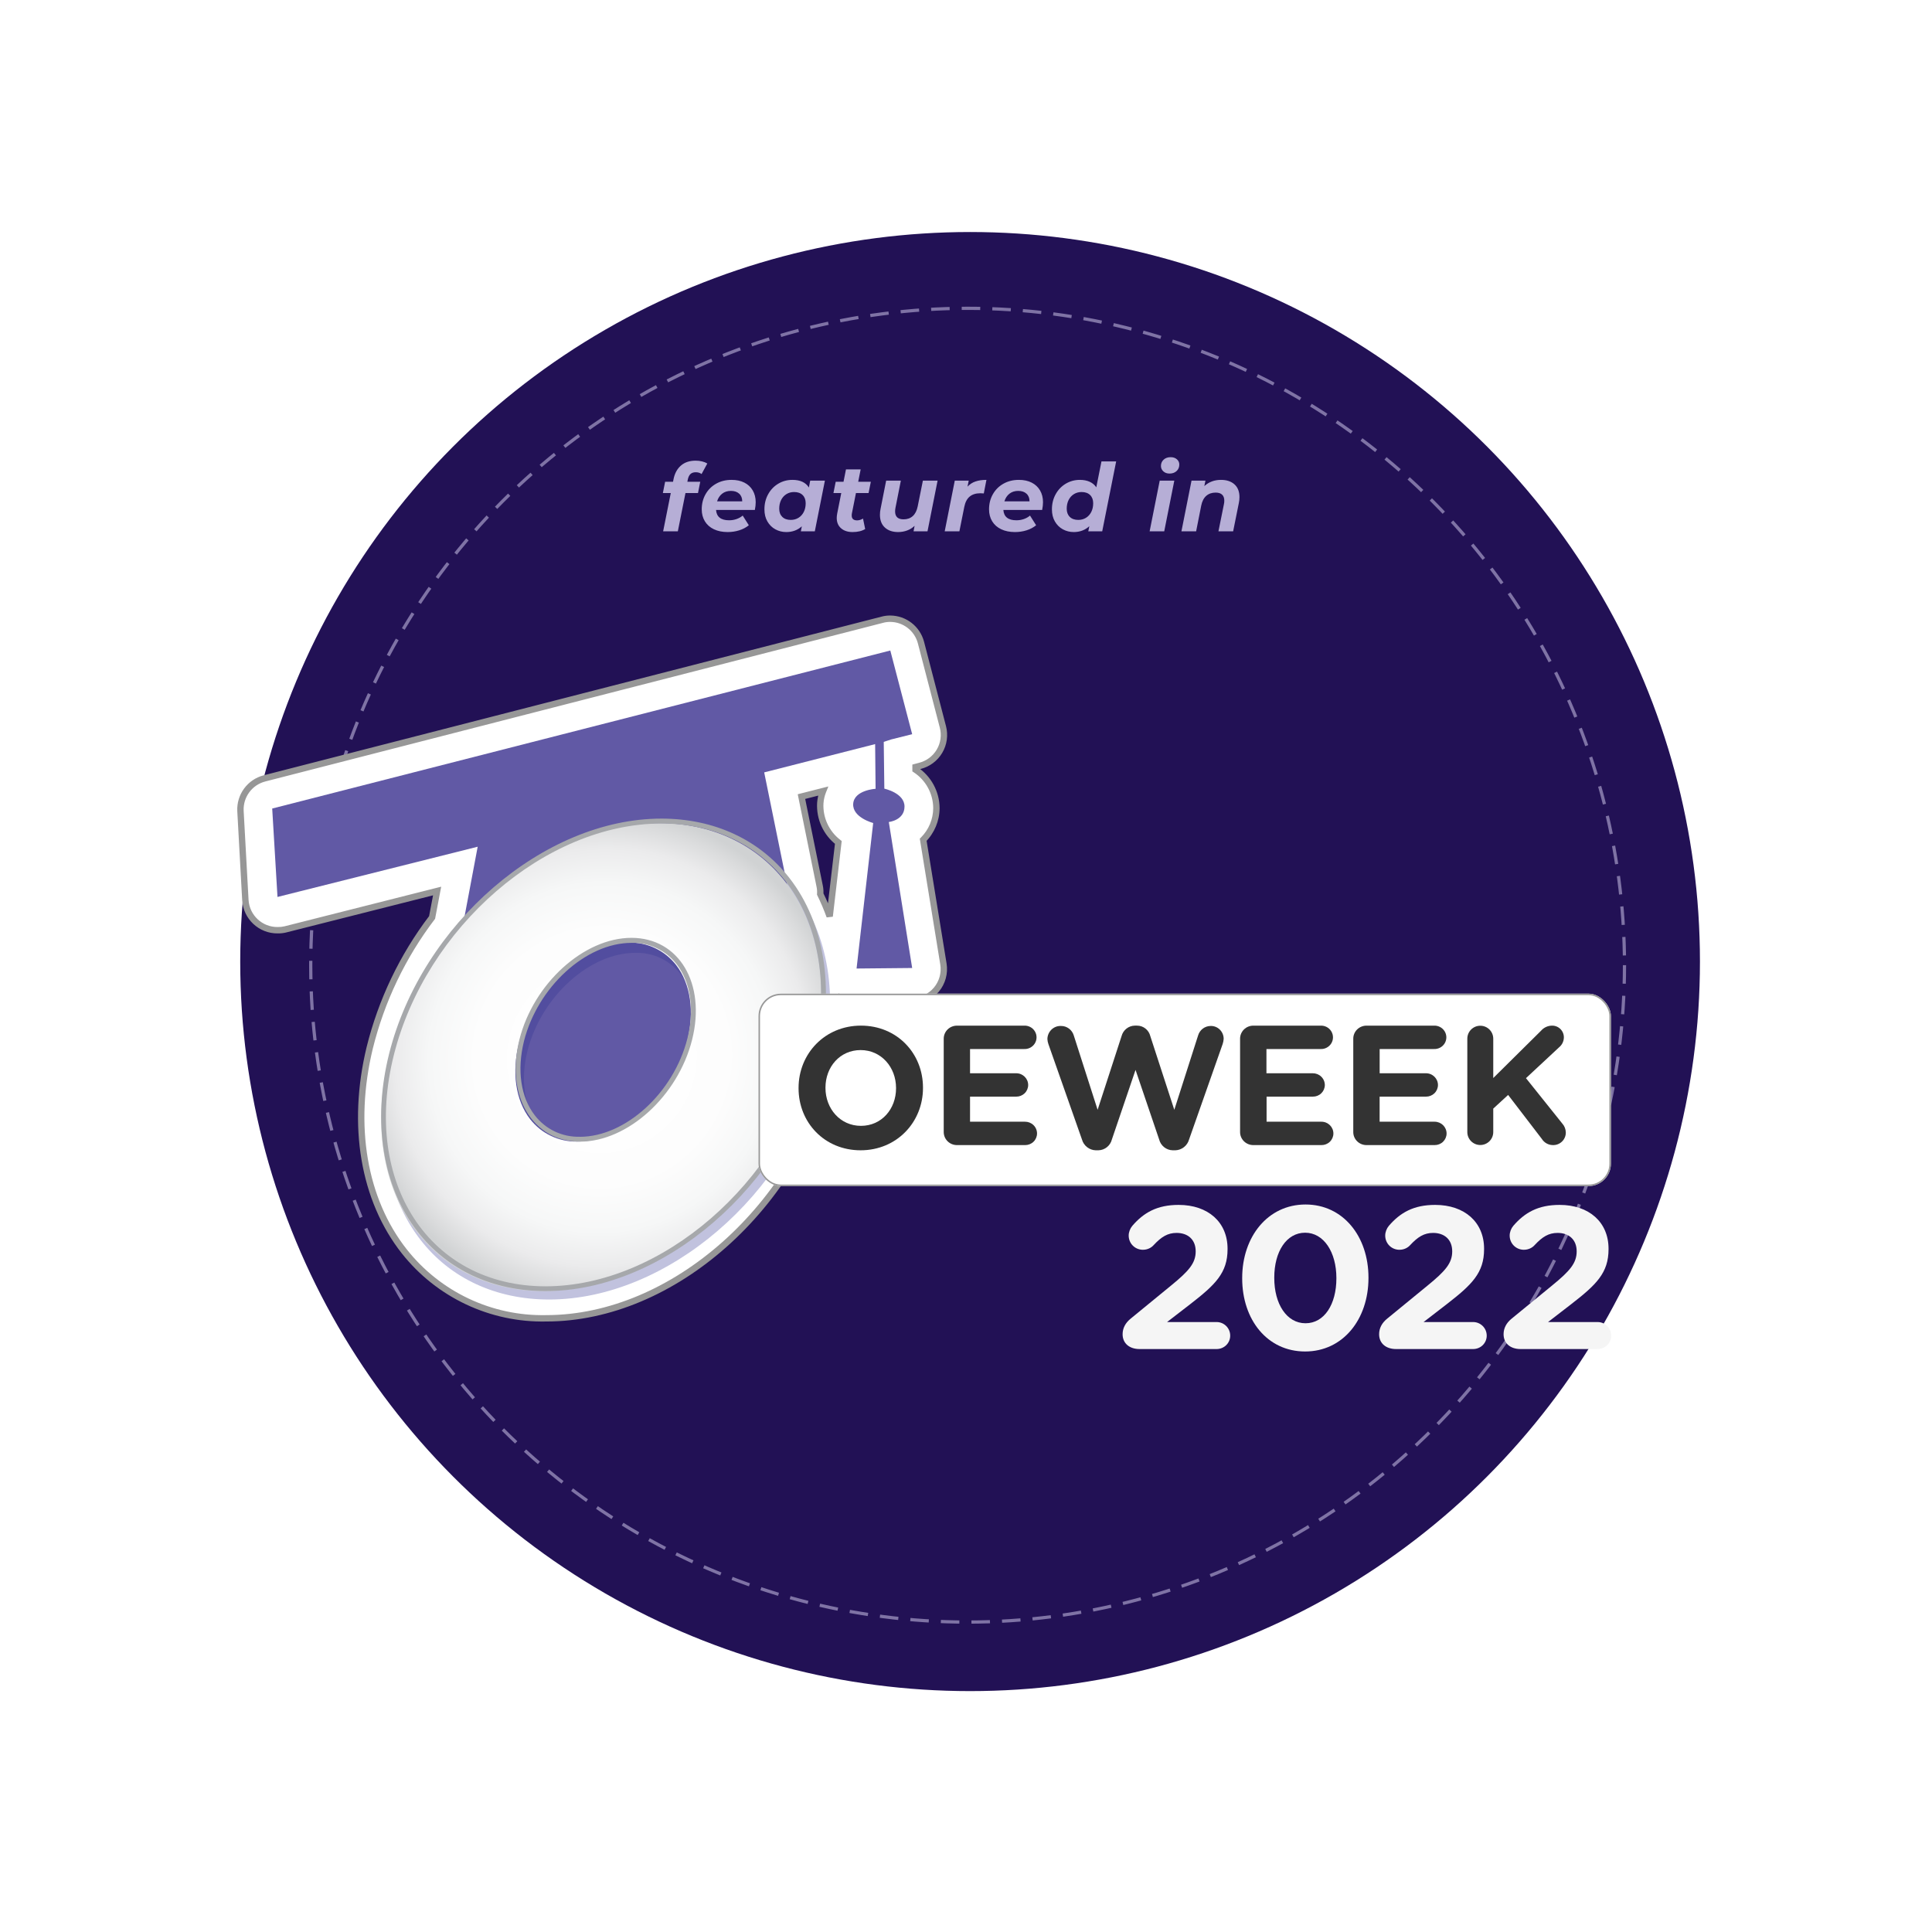 <svg width="2400" height="2400" viewBox="0 0 2400 2400" fill="none" xmlns="http://www.w3.org/2000/svg">
<g id="badge/badge2">
<ellipse id="Oval" cx="1205.08" cy="1194.49" rx="906.666" ry="906.267" fill="#221155"/>
<g id="Oval_2" opacity="0.5" filter="url(#filter0_d_0_3708)">
<circle cx="1206" cy="1194" r="816" stroke="#DBD5F6" stroke-width="4" stroke-linejoin="round" stroke-dasharray="23 15"/>
</g>
<path id="featuredin" opacity="0.8" fill-rule="evenodd" clip-rule="evenodd" d="M1461.58 585.179C1459.32 587.246 1456.39 588.279 1452.81 588.279C1449.69 588.279 1447.13 587.363 1445.14 585.53C1443.15 583.697 1442.16 581.454 1442.16 578.802C1442.16 575.682 1443.27 573.089 1445.49 571.022C1447.72 568.955 1450.62 567.921 1454.21 567.921C1457.41 567.921 1460 568.799 1461.99 570.554C1463.98 572.309 1464.97 574.473 1464.97 577.047C1464.97 580.401 1463.84 583.112 1461.58 585.179ZM842.034 660L851.511 612.498H867.072L869.88 598.458H853.851L854.319 596.118C854.943 592.842 856.055 590.444 857.654 588.923C859.253 587.402 861.456 586.641 864.264 586.641C867.15 586.641 869.568 587.382 871.518 588.864L878.655 575.76C876.861 574.668 874.697 573.81 872.162 573.186C869.627 572.562 866.955 572.25 864.147 572.25C856.659 572.25 850.595 574.259 845.954 578.276C841.313 582.293 838.251 587.811 836.769 594.831L836.067 598.458H826.239L823.431 612.498H833.259L823.782 660H842.034ZM903.892 660.936C908.884 660.936 913.642 660.234 918.166 658.83C922.69 657.426 926.707 655.32 930.217 652.512L922.612 640.461C920.428 642.333 917.873 643.776 914.948 644.79C912.023 645.804 908.962 646.311 905.764 646.311C895.546 646.311 890.125 642.021 889.501 633.441H937.705C938.407 629.931 938.758 626.733 938.758 623.847C938.758 618.309 937.529 613.434 935.072 609.222C932.615 605.01 929.144 601.773 924.659 599.511C920.174 597.249 914.89 596.118 908.806 596.118C901.63 596.118 895.234 597.698 889.618 600.857C884.002 604.016 879.614 608.384 876.455 613.961C873.296 619.538 871.717 625.797 871.717 632.739C871.717 638.355 873.023 643.308 875.636 647.598C878.249 651.888 881.993 655.184 886.868 657.485C891.743 659.786 897.418 660.936 903.892 660.936ZM890.788 622.794H922.027C922.027 618.738 920.759 615.56 918.224 613.259C915.689 610.958 912.277 609.807 907.987 609.807C903.697 609.807 900.07 610.958 897.106 613.259C894.142 615.56 892.036 618.738 890.788 622.794ZM976.747 660.936C984.391 660.936 990.826 658.557 996.052 653.799L994.882 660H1012.2L1024.72 597.054H1006.47L1004.83 605.595C1000.85 599.277 994.024 596.118 984.352 596.118C977.956 596.118 972.106 597.698 966.802 600.857C961.498 604.016 957.306 608.384 954.225 613.961C951.144 619.538 949.603 625.797 949.603 632.739C949.603 638.511 950.832 643.523 953.289 647.774C955.746 652.025 959.041 655.281 963.175 657.543C967.309 659.805 971.833 660.936 976.747 660.936ZM971.775 642.099C974.31 644.595 977.839 645.843 982.363 645.843C985.951 645.843 989.149 644.966 991.957 643.211C994.765 641.456 996.949 639.018 998.509 635.898C1000.07 632.778 1000.85 629.19 1000.85 625.134C1000.85 620.844 999.582 617.451 997.047 614.955C994.512 612.459 990.982 611.211 986.458 611.211C982.87 611.211 979.672 612.089 976.864 613.844C974.056 615.599 971.872 618.036 970.312 621.156C968.752 624.276 967.972 627.864 967.972 631.92C967.972 636.21 969.24 639.603 971.775 642.099ZM1059.08 660.936C1065.48 660.936 1070.7 659.688 1074.76 657.192L1072.07 644.205C1069.57 645.687 1067.11 646.428 1064.7 646.428C1060.25 646.428 1058.03 644.4 1058.03 640.344C1058.03 639.252 1058.11 638.394 1058.26 637.77L1063.29 612.498H1078.97L1081.78 598.458H1066.1L1069.14 583.131H1050.89L1047.85 598.458H1038.14L1035.33 612.498H1045.04L1040.01 637.887C1039.62 639.993 1039.42 641.826 1039.42 643.386C1039.42 648.846 1041.22 653.136 1044.81 656.256C1048.39 659.376 1053.15 660.936 1059.08 660.936ZM1126.79 659.006C1123.28 660.293 1119.57 660.936 1115.67 660.936C1108.81 660.936 1103.33 659.064 1099.23 655.32C1095.14 651.576 1093.09 646.311 1093.09 639.525C1093.09 636.951 1093.36 634.416 1093.91 631.92L1100.81 597.054H1119.07L1112.4 630.75C1112.08 632.232 1111.93 633.753 1111.93 635.313C1111.93 641.865 1115.44 645.141 1122.46 645.141C1127.06 645.141 1130.86 643.796 1133.87 641.105C1136.87 638.414 1138.92 634.377 1140.01 628.995L1146.44 597.054H1164.7L1152.18 660H1134.86L1136.15 653.214C1133.42 655.788 1130.3 657.719 1126.79 659.006ZM1197.89 629.58C1199.06 623.808 1201.3 619.557 1204.62 616.827C1207.93 614.097 1212.36 612.732 1217.9 612.732C1218.52 612.732 1219.92 612.81 1222.11 612.966L1225.38 596.118C1220.16 596.118 1215.61 596.781 1211.75 598.107C1207.89 599.433 1204.6 601.578 1201.87 604.542L1203.39 597.054H1186.07L1173.55 660H1191.8L1197.89 629.58ZM1275.07 658.83C1270.55 660.234 1265.79 660.936 1260.8 660.936C1254.32 660.936 1248.65 659.786 1243.78 657.485C1238.9 655.184 1235.16 651.888 1232.54 647.598C1229.93 643.308 1228.62 638.355 1228.62 632.739C1228.62 625.797 1230.2 619.538 1233.36 613.961C1236.52 608.384 1240.91 604.016 1246.52 600.857C1252.14 597.698 1258.54 596.118 1265.71 596.118C1271.8 596.118 1277.08 597.249 1281.57 599.511C1286.05 601.773 1289.52 605.01 1291.98 609.222C1294.44 613.434 1295.66 618.309 1295.66 623.847C1295.66 626.733 1295.31 629.931 1294.61 633.441H1246.41C1247.03 642.021 1252.45 646.311 1262.67 646.311C1265.87 646.311 1268.93 645.804 1271.86 644.79C1274.78 643.776 1277.33 642.333 1279.52 640.461L1287.12 652.512C1283.61 655.32 1279.6 657.426 1275.07 658.83ZM1278.93 622.794H1247.69C1248.94 618.738 1251.05 615.56 1254.01 613.259C1256.98 610.958 1260.6 609.807 1264.89 609.807C1269.18 609.807 1272.6 610.958 1275.13 613.259C1277.67 615.56 1278.93 618.738 1278.93 622.794ZM1353.19 653.682C1347.89 658.518 1341.45 660.936 1333.89 660.936C1328.97 660.936 1324.45 659.805 1320.32 657.543C1316.18 655.281 1312.89 652.025 1310.43 647.774C1307.97 643.523 1306.74 638.511 1306.74 632.739C1306.74 625.797 1308.29 619.538 1311.37 613.961C1314.45 608.384 1318.64 604.016 1323.94 600.857C1329.25 597.698 1335.1 596.118 1341.49 596.118C1346.1 596.118 1350.13 596.898 1353.6 598.458C1357.07 600.018 1359.82 602.319 1361.85 605.361L1368.29 573.186H1386.54L1369.22 660H1351.91L1353.19 653.682ZM1339.5 645.843C1334.98 645.843 1331.45 644.595 1328.92 642.099C1326.38 639.603 1325.11 636.21 1325.11 631.92C1325.11 627.864 1325.89 624.276 1327.45 621.156C1329.01 618.036 1331.2 615.599 1334.01 613.844C1336.81 612.089 1340.01 611.211 1343.6 611.211C1348.12 611.211 1351.65 612.459 1354.19 614.955C1356.72 617.451 1357.99 620.844 1357.99 625.134C1357.99 629.19 1357.21 632.778 1355.65 635.898C1354.09 639.018 1351.91 641.456 1349.1 643.211C1346.29 644.966 1343.09 645.843 1339.5 645.843ZM1446.25 660L1458.77 597.054H1440.64L1428.12 660H1446.25ZM1492.2 628.059L1485.88 660H1467.63L1480.15 597.054H1497.47L1496.06 603.84C1501.68 598.692 1508.58 596.118 1516.77 596.118C1523.79 596.118 1529.37 597.971 1533.5 601.676C1537.64 605.381 1539.7 610.665 1539.7 617.529C1539.7 620.103 1539.43 622.638 1538.88 625.134L1531.86 660H1513.61L1520.4 626.304C1520.71 624.978 1520.87 623.535 1520.87 621.975C1520.87 618.699 1519.97 616.203 1518.17 614.487C1516.38 612.771 1513.69 611.913 1510.1 611.913C1505.42 611.913 1501.54 613.259 1498.46 615.95C1495.38 618.641 1493.29 622.677 1492.2 628.059Z" fill="#DBD5F6"/>
<g id="logo" filter="url(#filter1_d_0_3708)">
<g id="O">
<g id="oeweek-promo">
<g id="Shape">
<path fill-rule="evenodd" clip-rule="evenodd" d="M678.556 1634.08C610.064 1635.51 544.846 1604.78 502.305 1551.03C451.595 1486.79 436.005 1394.55 459.226 1298.27C473.727 1239.49 500.118 1184.3 536.767 1136.12L543.003 1103.27L354.28 1150.99C351.214 1151.7 348.072 1152.03 344.926 1151.98C323.687 1152.19 306.027 1135.67 304.802 1114.44L298.73 1004.04C297.738 985.118 310.192 968.116 328.515 963.377L1095.88 766.315C1099.09 765.425 1102.4 764.983 1105.73 765.001C1123.84 765.034 1139.64 777.334 1144.13 794.901L1171.29 899.305C1173.99 909.559 1172.48 920.472 1167.08 929.598C1161.68 938.723 1152.85 945.299 1142.57 947.852L1137.32 949.248V952.534C1153.4 963.094 1163.13 981.008 1163.25 1000.26C1163.18 1015.03 1157.28 1029.17 1146.84 1039.61L1171.94 1193.87C1173.81 1205.31 1170.59 1216.99 1163.13 1225.85C1155.67 1234.71 1144.71 1239.87 1133.13 1239.95L1062.48 1240.53C1056.57 1240.52 1050.73 1239.18 1045.42 1236.58C1045.03 1263.51 1041.68 1290.32 1035.41 1316.51C993.149 1494.76 836.099 1634.08 678.556 1634.08ZM1018.91 1107.05C1023.34 1116.05 1027.25 1125.29 1030.65 1134.73L1041.4 1042.89C1026.34 1031.33 1017.95 1013.07 1019 994.098C1019.36 988.965 1020.52 983.921 1022.44 979.148L995.611 985.966L1018.26 1097.35C1018.91 1100.54 1019.13 1103.8 1018.91 1107.05ZM583.702 1010.69L381.44 1061.87L379.799 1032.13L1077.25 852.976L1080.45 865.298L1075.7 866.612C1063.88 869.87 1054.25 878.426 1049.6 889.777L939.322 918.116C918.673 923.271 905.778 943.833 910.111 964.691L918.317 1004.12C886.633 988.675 851.81 980.775 816.57 981.038C754.538 981.038 691.028 1002.39 632.524 1043.47C631.352 1034.6 627.147 1026.41 620.626 1020.3C613.285 1013.36 603.563 1009.51 593.466 1009.54C590.179 1009.55 586.903 1009.94 583.702 1010.69Z" fill="white"/>
<path d="M502.305 1551.03L499.194 1553.48L499.197 1553.49L502.305 1551.03ZM678.556 1634.08V1630.11H678.514L678.472 1630.11L678.556 1634.08ZM459.226 1298.27L455.378 1297.33L455.374 1297.35L459.226 1298.27ZM536.767 1136.12L539.921 1138.52L540.487 1137.78L540.661 1136.86L536.767 1136.12ZM543.003 1103.27L546.897 1104.01L548.056 1097.9L542.031 1099.42L543.003 1103.27ZM354.28 1150.99L355.172 1154.85L355.212 1154.84L355.252 1154.83L354.28 1150.99ZM344.926 1151.98L344.994 1148.01L344.94 1148.01L344.886 1148.01L344.926 1151.98ZM304.802 1114.44L300.844 1114.66L300.845 1114.67L304.802 1114.44ZM298.73 1004.04L294.772 1004.25L294.772 1004.26L298.73 1004.04ZM328.515 963.377L327.529 959.538L327.523 959.54L328.515 963.377ZM1095.88 766.315L1096.87 770.154L1096.9 770.145L1096.94 770.134L1095.88 766.315ZM1105.73 765.001L1105.71 768.964L1105.72 768.964L1105.73 765.001ZM1144.13 794.901L1140.29 795.883L1140.29 795.899L1144.13 794.901ZM1171.29 899.305L1167.45 900.303L1167.46 900.317L1171.29 899.305ZM1142.57 947.852L1141.61 944.005L1141.58 944.013L1141.55 944.021L1142.57 947.852ZM1137.32 949.248L1136.3 945.418L1133.35 946.201V949.248H1137.32ZM1137.32 952.534H1133.35V954.673L1135.14 955.847L1137.32 952.534ZM1163.25 1000.26L1167.21 1000.28L1167.21 1000.23L1163.25 1000.26ZM1146.84 1039.61L1144.03 1036.8L1142.6 1038.24L1142.92 1040.24L1146.84 1039.61ZM1171.94 1193.87L1168.03 1194.51L1168.03 1194.51L1171.94 1193.87ZM1163.13 1225.85L1166.16 1228.41L1166.16 1228.41L1163.13 1225.85ZM1133.13 1239.95L1133.1 1235.99L1133.1 1235.99L1133.13 1239.95ZM1062.48 1240.53L1062.48 1244.49L1062.52 1244.49L1062.48 1240.53ZM1045.42 1236.58L1047.15 1233.02L1041.54 1230.29L1041.45 1236.53L1045.42 1236.58ZM1035.41 1316.51L1031.55 1315.59L1031.55 1315.6L1035.41 1316.51ZM1030.65 1134.73L1026.92 1136.07L1034.58 1135.19L1030.65 1134.73ZM1018.91 1107.05L1014.96 1106.78L1014.89 1107.84L1015.36 1108.79L1018.91 1107.05ZM1041.4 1042.89L1045.33 1043.35L1045.59 1041.12L1043.81 1039.75L1041.4 1042.89ZM1019 994.098L1015.04 993.819L1015.04 993.85L1015.04 993.881L1019 994.098ZM1022.44 979.148L1026.12 980.628L1029.04 973.384L1021.47 975.307L1022.44 979.148ZM995.611 985.966L994.635 982.125L990.975 983.055L991.727 986.756L995.611 985.966ZM1018.26 1097.35L1014.37 1098.14L1014.37 1098.14L1018.26 1097.35ZM381.44 1061.87L377.483 1062.08L377.748 1066.89L382.412 1065.71L381.44 1061.87ZM583.702 1010.69L582.796 1006.83L582.763 1006.84L582.73 1006.85L583.702 1010.69ZM379.799 1032.13L378.813 1028.29L375.662 1029.1L375.842 1032.35L379.799 1032.13ZM1077.25 852.976L1081.09 851.98L1080.1 848.154L1076.27 849.138L1077.25 852.976ZM1080.45 865.298L1081.51 869.118L1085.27 868.079L1084.29 864.302L1080.45 865.298ZM1075.7 866.612L1076.75 870.433L1076.75 870.432L1075.7 866.612ZM1049.6 889.777L1050.59 893.615L1052.52 893.12L1053.27 891.277L1049.6 889.777ZM939.322 918.116L940.282 921.961L940.309 921.955L939.322 918.116ZM910.111 964.691L906.231 965.497L906.231 965.499L910.111 964.691ZM918.317 1004.12L916.58 1007.68L923.843 1011.22L922.197 1003.31L918.317 1004.12ZM816.57 981.038V985.001L816.6 985.001L816.57 981.038ZM632.524 1043.47L628.595 1043.99L629.452 1050.47L634.801 1046.71L632.524 1043.47ZM620.626 1020.3L617.904 1023.18L617.916 1023.19L620.626 1020.3ZM593.466 1009.54L593.454 1005.58L593.451 1005.58L593.466 1009.54ZM499.197 1553.49C542.508 1608.22 608.906 1639.5 678.639 1638.04L678.472 1630.11C611.222 1631.53 547.185 1601.35 505.412 1548.57L499.197 1553.49ZM455.374 1297.35C431.936 1394.52 447.567 1488.09 499.194 1553.48L505.415 1548.57C455.624 1485.5 440.075 1394.58 463.079 1299.2L455.374 1297.35ZM533.613 1133.72C496.635 1182.33 470.009 1238.01 455.378 1297.33L463.074 1299.22C477.445 1240.96 503.6 1186.27 539.921 1138.52L533.613 1133.72ZM539.109 1102.53L532.873 1135.38L540.661 1136.86L546.897 1104.01L539.109 1102.53ZM355.252 1154.83L543.975 1107.11L542.031 1099.42L353.308 1147.15L355.252 1154.83ZM344.858 1155.94C348.327 1156 351.791 1155.63 355.172 1154.85L353.387 1147.13C350.636 1147.77 347.817 1148.06 344.994 1148.01L344.858 1155.94ZM300.845 1114.67C302.192 1138 321.608 1156.17 344.965 1155.94L344.886 1148.01C325.767 1148.2 309.862 1133.33 308.758 1114.21L300.845 1114.67ZM294.772 1004.26L300.844 1114.66L308.759 1114.22L302.687 1003.82L294.772 1004.26ZM327.523 959.54C307.373 964.752 293.681 983.447 294.772 1004.25L302.687 1003.83C301.794 986.79 313.012 971.481 329.508 967.214L327.523 959.54ZM1094.89 762.477L327.529 959.538L329.501 967.216L1096.87 770.154L1094.89 762.477ZM1105.75 761.038C1102.06 761.018 1098.38 761.508 1094.82 762.496L1096.94 770.134C1099.79 769.342 1102.74 768.948 1105.71 768.964L1105.75 761.038ZM1147.97 793.92C1143.03 774.603 1125.66 761.074 1105.73 761.038L1105.72 768.964C1122.02 768.994 1136.24 780.064 1140.29 795.883L1147.97 793.92ZM1175.12 898.307L1147.96 793.903L1140.29 795.899L1167.45 900.303L1175.12 898.307ZM1170.49 931.615C1176.43 921.577 1178.1 909.573 1175.12 898.293L1167.46 900.317C1169.89 909.546 1168.53 919.367 1163.67 927.58L1170.49 931.615ZM1143.52 951.698C1154.84 948.89 1164.55 941.655 1170.49 931.615L1163.67 927.58C1158.81 935.792 1150.87 941.709 1141.61 944.005L1143.52 951.698ZM1138.34 953.078L1143.59 951.682L1141.55 944.021L1136.3 945.418L1138.34 953.078ZM1141.28 952.534V949.248H1133.35V952.534H1141.28ZM1167.21 1000.23C1167.08 979.659 1156.68 960.51 1139.49 949.221L1135.14 955.847C1150.11 965.678 1159.17 982.358 1159.28 1000.28L1167.21 1000.23ZM1149.64 1042.41C1160.82 1031.24 1167.14 1016.09 1167.21 1000.28L1159.28 1000.24C1159.22 1013.97 1153.74 1027.11 1144.03 1036.8L1149.64 1042.41ZM1175.86 1193.23L1150.75 1038.97L1142.92 1040.24L1168.03 1194.51L1175.86 1193.23ZM1166.16 1228.41C1174.37 1218.66 1177.91 1205.81 1175.86 1193.23L1168.03 1194.51C1169.72 1204.81 1166.82 1215.32 1160.1 1223.3L1166.16 1228.41ZM1133.16 1243.92C1145.9 1243.82 1157.95 1238.15 1166.16 1228.41L1160.1 1223.3C1153.38 1231.28 1143.52 1235.91 1133.1 1235.99L1133.16 1243.92ZM1062.52 1244.49L1133.16 1243.92L1133.1 1235.99L1062.45 1236.56L1062.52 1244.49ZM1043.68 1240.15C1049.54 1243 1055.97 1244.49 1062.48 1244.49L1062.49 1236.56C1057.17 1236.56 1051.93 1235.35 1047.15 1233.02L1043.68 1240.15ZM1039.26 1317.43C1045.6 1290.96 1048.99 1263.86 1049.38 1236.64L1041.45 1236.53C1041.08 1263.17 1037.75 1289.68 1031.55 1315.59L1039.26 1317.43ZM678.556 1638.04C838.31 1638.04 996.675 1497.07 1039.26 1317.42L1031.55 1315.6C989.623 1492.45 833.888 1630.11 678.556 1630.11V1638.04ZM1034.38 1133.39C1030.93 1123.81 1026.96 1114.43 1022.47 1105.3L1015.36 1108.79C1019.71 1117.66 1023.57 1126.77 1026.92 1136.07L1034.38 1133.39ZM1037.46 1042.43L1026.71 1134.27L1034.58 1135.19L1045.33 1043.35L1037.46 1042.43ZM1015.04 993.881C1013.92 1014.16 1022.88 1033.68 1038.98 1046.04L1043.81 1039.75C1029.79 1028.98 1021.98 1011.98 1022.95 994.316L1015.04 993.881ZM1018.77 977.668C1016.69 982.824 1015.43 988.274 1015.04 993.819L1022.95 994.377C1023.28 989.657 1024.35 985.018 1026.12 980.628L1018.77 977.668ZM996.587 989.807L1023.42 982.99L1021.47 975.307L994.635 982.125L996.587 989.807ZM1022.14 1096.56L999.495 985.177L991.727 986.756L1014.37 1098.14L1022.14 1096.56ZM1022.87 1107.31C1023.11 1103.71 1022.86 1100.09 1022.14 1096.56L1014.37 1098.14C1014.95 1100.99 1015.15 1103.89 1014.96 1106.78L1022.87 1107.31ZM382.412 1065.71L584.674 1014.53L582.73 1006.85L380.468 1058.02L382.412 1065.71ZM375.842 1032.35L377.483 1062.08L385.397 1061.65L383.756 1031.91L375.842 1032.35ZM1076.27 849.138L378.813 1028.29L380.785 1035.97L1078.24 856.815L1076.27 849.138ZM1084.29 864.302L1081.09 851.98L1073.42 853.973L1076.62 866.294L1084.29 864.302ZM1076.75 870.432L1081.51 869.118L1079.4 861.478L1074.64 862.792L1076.75 870.432ZM1053.27 891.277C1057.45 881.062 1066.12 873.364 1076.75 870.433L1074.64 862.792C1061.64 866.377 1051.04 875.79 1045.93 888.276L1053.27 891.277ZM940.309 921.955L1050.59 893.615L1048.62 885.938L938.336 914.277L940.309 921.955ZM913.992 963.885C910.09 945.106 921.701 926.601 940.282 921.961L938.362 914.271C915.646 919.942 901.465 942.559 906.231 965.497L913.992 963.885ZM922.197 1003.31L913.991 963.884L906.231 965.499L914.436 1004.93L922.197 1003.31ZM816.6 985.001C851.227 984.743 885.446 992.505 916.58 1007.68L920.053 1000.56C887.82 984.844 852.392 976.807 816.541 977.074L816.6 985.001ZM634.801 1046.71C692.733 1006.04 755.462 985.001 816.57 985.001V977.074C753.614 977.074 689.323 998.749 630.247 1040.22L634.801 1046.71ZM617.916 1023.19C623.768 1028.68 627.542 1036.03 628.595 1043.99L636.453 1042.95C635.161 1033.17 630.526 1024.15 623.337 1017.41L617.916 1023.19ZM593.478 1013.5C602.557 1013.48 611.301 1016.94 617.904 1023.18L623.349 1017.42C615.27 1009.78 604.568 1005.54 593.454 1005.58L593.478 1013.5ZM584.608 1014.55C587.517 1013.87 590.494 1013.52 593.482 1013.5L593.451 1005.58C589.864 1005.59 586.289 1006.01 582.796 1006.83L584.608 1014.55Z" fill="#979797"/>
</g>
<ellipse id="Oval_3" cx="752.552" cy="1292.68" rx="149.413" ry="149.557" fill="#6159A5"/>
<path id="Combined-Shape" d="M1097.59 900.448L1098.56 976.13C1098.56 976.13 1123.78 981.472 1123.62 998.482C1123.46 1015.49 1104.12 1017.55 1104.12 1017.55L1133.13 1198.9L1064.06 1199.56L1084.7 1018.78C1084.7 1018.78 1058.74 1012.04 1059.87 994.948C1061 977.856 1087.68 976.295 1087.68 976.295L1086.95 903.406L1097.59 900.448Z" fill="#6159A5"/>
<path id="Combined-Shape-2" d="M338.142 1000.81L344.71 1110.65L593.396 1048.25L564.907 1199.56L979.52 1104.03L949.307 955.903L1096.6 918.36L1107.27 914.925L1133.13 908.464L1105.96 804.506L338.142 1000.81" fill="#6159A5"/>
<g id="Group" style="mix-blend-mode:multiply" opacity="0.3">
<path id="Shape_2" fill-rule="evenodd" clip-rule="evenodd" d="M525.255 1535.16C561.866 1582.04 617.684 1607.93 682.368 1607.93C827.578 1607.93 978.453 1478.54 1018.51 1319.47C1039.85 1236.54 1026.72 1157.46 983.542 1102.39C946.849 1055.43 891.031 1029.62 826.429 1029.62C681.383 1029.62 530.919 1158.93 490.451 1318C469.601 1400.93 482.242 1480.01 525.255 1535.16ZM652.325 1300.87C669.727 1232.69 731.046 1177.13 789.08 1177.13H789.409C812.169 1176.67 833.818 1186.93 847.854 1204.83C865.995 1228.1 871.002 1262.6 861.644 1299.31C844.324 1367.58 782.924 1423.06 724.889 1423.06C702.043 1423.59 680.286 1413.32 666.198 1395.36C648.057 1372.08 642.967 1337.66 652.325 1300.87Z" fill="#2E3191"/>
<path id="Shape_3" fill-rule="evenodd" clip-rule="evenodd" d="M826.43 1026.5C679.824 1026.5 527.719 1156.97 487.251 1317.26C466.154 1401.09 479.042 1481.16 522.63 1536.96C559.815 1584.66 616.454 1610.72 682.123 1610.72C828.646 1610.72 980.834 1480.26 1021.22 1319.96C1042.4 1236.13 1029.43 1156.07 985.923 1100.26C948.656 1052.56 892.017 1026.5 826.43 1026.5ZM1015.23 1318.73C1055.12 1160.74 970.574 1032.65 826.431 1032.65C682.452 1032.65 533.219 1160.74 493.243 1318.73C453.267 1476.73 537.652 1604.82 682.041 1604.82C826.431 1604.82 975.335 1476.73 1015.23 1318.73ZM864.6 1300.05C846.956 1369.61 784.513 1425.98 725.095 1426.01C665.937 1425.98 631.973 1369.61 649.535 1300.05C667.101 1230.48 729.979 1174.01 789.081 1174.01C848.183 1174.01 882.249 1230.48 864.6 1300.05ZM668.661 1393.39C682.148 1410.7 703.101 1420.53 725.054 1419.86C781.775 1419.86 841.78 1365.36 858.772 1298.41C867.966 1262.6 863.123 1229.08 845.556 1206.55C832.086 1189.22 811.121 1179.38 789.163 1180.08C732.442 1180.08 672.437 1234.49 655.363 1301.44C646.251 1337.34 651.094 1370.77 668.661 1393.39Z" fill="#2E3191"/>
</g>
<path id="Shape_4" fill-rule="evenodd" clip-rule="evenodd" d="M518.026 1527.12C554.55 1574.32 610.236 1600.26 674.767 1600.26C819.88 1600.26 970.069 1470.2 1010.52 1310.4C1031.41 1227.04 1018.71 1147.46 975.802 1092.11C939.278 1044.99 883.591 1018.96 819.061 1018.96C673.784 1018.96 523.349 1149.03 483.304 1308.91C462.421 1392.27 475.115 1471.76 518.026 1527.12ZM644.795 1291.7C662.156 1223.08 723.329 1167.32 781.226 1167.32H781.554C804.255 1166.89 825.841 1177.19 839.861 1195.16C857.959 1218.55 862.955 1253.15 853.619 1290.13C836.258 1358.67 775.085 1414.51 717.187 1414.51C694.375 1415.04 672.65 1404.72 658.552 1386.67C640.454 1363.28 635.459 1328.6 644.795 1291.7Z" fill="url(#paint0_radial_0_3708)"/>
<path id="Shape_5" fill-rule="evenodd" clip-rule="evenodd" d="M821.68 1013.32C675.493 1013.32 523.737 1144.39 483.362 1305.43C462.314 1389.66 475.172 1470.1 518.578 1526.16C555.759 1574.08 612.268 1600.26 677.786 1600.26C823.973 1600.26 975.729 1469.19 1016.1 1308.15C1037.15 1223.93 1024.29 1143.49 980.888 1087.42C943.707 1039.5 887.198 1013.32 821.68 1013.32ZM1010.04 1306.92C1049.93 1148.18 965.574 1019.41 821.68 1019.41C677.623 1019.41 529.143 1148.18 489.259 1306.92C449.375 1465.65 533.565 1594.33 677.623 1594.33C821.68 1594.33 970.16 1465.65 1010.04 1306.92ZM859.762 1287.98C842.236 1357.88 779.83 1414.6 720.536 1414.6C661.57 1414.6 627.665 1357.88 645.191 1287.98C662.717 1218.08 725.45 1161.44 784.416 1161.44C843.382 1161.44 877.288 1218.08 859.762 1287.98ZM664.355 1381.92C677.751 1399.33 698.649 1409.23 720.536 1408.51L720.372 1408.59C776.963 1408.59 836.831 1353.93 853.865 1286.66C862.956 1250.6 858.124 1217.01 840.598 1194.29C827.176 1176.9 806.295 1167.02 784.416 1167.69C727.825 1167.69 667.958 1222.44 650.923 1289.71C641.997 1325.69 646.829 1359.36 664.355 1381.92Z" fill="#A6A8AB"/>
</g>
</g>
<g id="oeweek">
<g id="Rectangle" filter="url(#filter2_d_0_3708)">
<rect x="942.25" y="1229" width="1058.86" height="239.008" rx="27.792" fill="white"/>
<rect x="943.177" y="1229.93" width="1057.01" height="237.156" rx="26.865" stroke="#979797" stroke-width="1.853"/>
</g>
<path id="Shape_6" fill-rule="evenodd" clip-rule="evenodd" d="M992.007 1347.92V1348.34C992.007 1390.89 1024.22 1425.35 1069.08 1425.35C1113.95 1425.35 1146.57 1390.48 1146.57 1347.92V1347.51C1146.57 1304.91 1114.35 1270.49 1069.49 1270.49C1024.63 1270.49 992.007 1305.37 992.007 1347.92ZM1113.1 1347.92V1348.34C1113.1 1374.01 1095.27 1394.99 1069.49 1394.99C1043.71 1394.99 1025.43 1373.59 1025.43 1347.92V1347.51C1025.43 1321.84 1043.35 1300.86 1069.09 1300.86C1094.82 1300.86 1113.1 1322.25 1113.1 1347.92Z" fill="#333333"/>
<path id="Path" d="M1172.33 1402.57V1286.84C1172.29 1282.51 1174.01 1278.34 1177.12 1275.27C1180.22 1272.2 1184.44 1270.49 1188.83 1270.52H1272.06C1277.52 1270.21 1282.7 1272.91 1285.52 1277.53C1288.34 1282.15 1288.34 1287.93 1285.52 1292.55C1282.7 1297.16 1277.52 1299.86 1272.06 1299.56H1205.02V1329.66H1262.4C1270.59 1329.66 1277.24 1336.21 1277.24 1344.3C1277.21 1348.15 1275.64 1351.83 1272.85 1354.54C1270.07 1357.24 1266.3 1358.74 1262.4 1358.7H1205.02V1389.85H1273.17C1277.15 1389.79 1280.98 1391.3 1283.81 1394.05C1286.65 1396.81 1288.24 1400.56 1288.24 1404.49C1288.23 1408.34 1286.66 1412.04 1283.87 1414.74C1281.08 1417.45 1277.31 1418.94 1273.4 1418.9H1188.83C1184.44 1418.92 1180.22 1417.21 1177.12 1414.14C1174.01 1411.07 1172.29 1406.9 1172.33 1402.57Z" fill="#333333"/>
<path id="Path_2" d="M1302.36 1293.41C1301.64 1291.4 1301.22 1289.29 1301.12 1287.16C1301.17 1282.72 1302.99 1278.49 1306.17 1275.42C1309.35 1272.36 1313.61 1270.73 1318 1270.91C1325.31 1270.84 1331.8 1275.67 1333.91 1282.76L1363.5 1375.07L1393.22 1283.59C1395.2 1275.94 1402 1270.57 1409.82 1270.49H1412.38C1420.25 1270.44 1427.12 1275.86 1428.98 1283.59L1458.76 1375.07L1488.3 1282.76C1490.34 1275.74 1496.71 1270.92 1503.94 1270.91C1508.18 1270.81 1512.28 1272.44 1515.31 1275.44C1518.35 1278.44 1520.07 1282.54 1520.08 1286.84C1519.96 1289.03 1519.54 1291.19 1518.85 1293.27L1477.14 1411.83C1474.99 1419.61 1468.1 1425.08 1460.13 1425.35H1456.74C1448.77 1425.18 1441.89 1419.65 1439.91 1411.83L1410.6 1325.49L1381.24 1411.83C1379.3 1419.66 1372.43 1425.19 1364.46 1425.35H1361.08C1353.08 1425.1 1346.17 1419.63 1344.02 1411.83L1302.36 1293.41Z" fill="#333333"/>
<path id="Path_3" d="M1540.47 1402.57V1286.84C1540.43 1282.5 1542.17 1278.33 1545.28 1275.26C1548.39 1272.19 1552.63 1270.48 1557.03 1270.52H1640.29C1645.75 1270.21 1650.93 1272.91 1653.76 1277.53C1656.58 1282.15 1656.58 1287.93 1653.76 1292.55C1650.93 1297.16 1645.75 1299.86 1640.29 1299.56H1573.22V1329.66H1630.62C1634.61 1329.6 1638.45 1331.11 1641.29 1333.86C1644.13 1336.61 1645.74 1340.37 1645.75 1344.3C1645.72 1348.15 1644.14 1351.83 1641.36 1354.54C1638.57 1357.24 1634.81 1358.74 1630.9 1358.7H1573.4V1389.85H1641.54C1649.74 1389.85 1656.39 1396.4 1656.39 1404.49C1656.38 1408.34 1654.8 1412.04 1652.01 1414.74C1649.22 1417.45 1645.45 1418.94 1641.54 1418.9H1557.03C1552.63 1418.93 1548.39 1417.22 1545.28 1414.16C1542.17 1411.09 1540.43 1406.91 1540.47 1402.57Z" fill="#333333"/>
<path id="Path_4" d="M1681.08 1402.57V1286.84C1681.03 1282.5 1682.76 1278.33 1685.87 1275.26C1688.98 1272.19 1693.22 1270.48 1697.63 1270.52H1781.09C1786.57 1270.21 1791.76 1272.91 1794.59 1277.53C1797.42 1282.15 1797.42 1287.93 1794.59 1292.55C1791.76 1297.16 1786.57 1299.86 1781.09 1299.56H1713.86V1329.66H1771.4C1779.62 1329.66 1786.29 1336.21 1786.29 1344.3C1786.26 1348.15 1784.68 1351.84 1781.89 1354.54C1779.09 1357.24 1775.32 1358.74 1771.4 1358.71H1713.82V1389.85H1782.16C1790.36 1389.87 1797 1396.42 1797 1404.49C1796.99 1408.34 1795.41 1412.02 1792.63 1414.73C1789.84 1417.43 1786.08 1418.93 1782.16 1418.9H1697.4C1693.03 1418.87 1688.85 1417.14 1685.79 1414.07C1682.73 1411.01 1681.03 1406.87 1681.08 1402.57Z" fill="#333333"/>
<path id="Path_5" d="M1822.76 1286.68C1822.76 1277.82 1829.97 1270.63 1838.86 1270.63C1847.76 1270.63 1854.97 1277.82 1854.97 1286.68V1335.61L1914.3 1276.86C1917.68 1272.92 1922.59 1270.61 1927.8 1270.5C1931.77 1270.4 1935.6 1271.92 1938.42 1274.72C1941.23 1277.51 1942.77 1281.33 1942.69 1285.29C1942.59 1289.99 1940.44 1294.41 1936.79 1297.39L1895.63 1335.75L1940.62 1391.99C1943.44 1395.07 1945.04 1399.07 1945.11 1403.24C1945.14 1407.51 1943.41 1411.6 1940.32 1414.56C1937.24 1417.51 1933.06 1419.08 1928.79 1418.88C1923.27 1418.76 1918.19 1415.85 1915.29 1411.17L1873.45 1356.59L1854.97 1373.57V1402.75C1854.97 1411.61 1847.76 1418.79 1838.86 1418.79C1829.97 1418.79 1822.76 1411.61 1822.76 1402.75L1822.76 1286.68Z" fill="#333333"/>
<g id="2022">
<path d="M1394.54 1653.84C1394.54 1665.44 1403.36 1672.25 1415.47 1672.25H1511.3C1520.64 1672.25 1528.2 1664.94 1528.2 1655.61C1528.2 1646.27 1520.64 1638.71 1511.3 1638.71H1449.77L1478.52 1616.52C1509.79 1592.3 1524.92 1577.68 1524.92 1548.17V1547.66C1524.92 1514.63 1500.71 1493.19 1464.14 1493.19C1437.41 1493.19 1420.76 1502.77 1406.64 1519.17C1403.87 1522.44 1402.1 1526.98 1402.1 1531.27C1402.1 1541.11 1409.92 1548.93 1419.76 1548.93C1425.81 1548.93 1430.35 1546.15 1432.87 1543.38C1442.71 1532.78 1450.52 1527.99 1461.62 1527.99C1475.49 1527.99 1485.33 1536.06 1485.33 1550.94C1485.33 1565.57 1476.75 1575.41 1454.81 1593.31L1404.62 1634.42C1398.07 1639.72 1394.54 1646.27 1394.54 1653.84Z" fill="#F5F5F5"/>
<path d="M1621.28 1675.28C1668.44 1675.28 1699.96 1635.18 1699.96 1583.98V1583.48C1699.96 1532.28 1668.44 1492.69 1621.78 1492.69C1574.87 1492.69 1543.09 1532.78 1543.09 1583.98V1584.49C1543.09 1635.68 1574.11 1675.28 1621.28 1675.28ZM1621.78 1640.22C1598.32 1640.22 1582.94 1616.26 1582.94 1583.98V1583.48C1582.94 1551.2 1598.07 1527.74 1621.28 1527.74C1644.48 1527.74 1660.11 1551.95 1660.11 1583.98V1584.49C1660.11 1616.52 1645.23 1640.22 1621.78 1640.22Z" fill="#F5F5F5"/>
<path d="M1713.19 1653.84C1713.19 1665.44 1722.02 1672.25 1734.13 1672.25H1829.96C1839.29 1672.25 1846.86 1664.94 1846.86 1655.61C1846.86 1646.27 1839.29 1638.71 1829.96 1638.71H1768.43L1797.18 1616.52C1828.45 1592.3 1843.58 1577.68 1843.58 1548.17V1547.66C1843.58 1514.63 1819.37 1493.19 1782.8 1493.19C1756.07 1493.19 1739.42 1502.77 1725.3 1519.17C1722.53 1522.44 1720.76 1526.98 1720.76 1531.27C1720.76 1541.11 1728.58 1548.93 1738.41 1548.93C1744.47 1548.93 1749.01 1546.15 1751.53 1543.38C1761.36 1532.78 1769.18 1527.99 1780.28 1527.99C1794.15 1527.99 1803.99 1536.06 1803.99 1550.94C1803.99 1565.57 1795.41 1575.41 1773.47 1593.31L1723.28 1634.42C1716.72 1639.72 1713.19 1646.27 1713.19 1653.84Z" fill="#F5F5F5"/>
<path d="M1867.8 1653.84C1867.8 1665.44 1876.63 1672.25 1888.74 1672.25H1984.57C1993.9 1672.25 2001.47 1664.94 2001.47 1655.61C2001.47 1646.27 1993.9 1638.71 1984.57 1638.71H1923.04L1951.79 1616.52C1983.06 1592.3 1998.19 1577.68 1998.19 1548.17V1547.66C1998.19 1514.63 1973.98 1493.19 1937.41 1493.19C1910.68 1493.19 1894.03 1502.77 1879.91 1519.17C1877.14 1522.44 1875.37 1526.98 1875.37 1531.27C1875.37 1541.11 1883.19 1548.93 1893.02 1548.93C1899.08 1548.93 1903.62 1546.15 1906.14 1543.38C1915.97 1532.78 1923.79 1527.99 1934.89 1527.99C1948.76 1527.99 1958.6 1536.06 1958.6 1550.94C1958.6 1565.57 1950.02 1575.41 1928.08 1593.31L1877.89 1634.42C1871.33 1639.72 1867.8 1646.27 1867.8 1653.84Z" fill="#F5F5F5"/>
</g>
</g>
</g>
</g>
<defs>
<filter id="filter0_d_0_3708" x="360" y="372" width="1668" height="1671" filterUnits="userSpaceOnUse" color-interpolation-filters="sRGB">
<feFlood flood-opacity="0" result="BackgroundImageFix"/>
<feColorMatrix in="SourceAlpha" type="matrix" values="0 0 0 0 0 0 0 0 0 0 0 0 0 0 0 0 0 0 127 0" result="hardAlpha"/>
<feOffset dx="-4" dy="5"/>
<feGaussianBlur stdDeviation="2"/>
<feColorMatrix type="matrix" values="0 0 0 0 0 0 0 0 0 0 0 0 0 0 0 0 0 0 0.182 0"/>
<feBlend mode="normal" in2="BackgroundImageFix" result="effect1_dropShadow_0_3708"/>
<feBlend mode="normal" in="SourceGraphic" in2="effect1_dropShadow_0_3708" result="shape"/>
</filter>
<filter id="filter1_d_0_3708" x="283.97" y="761.037" width="1728.24" height="935.722" filterUnits="userSpaceOnUse" color-interpolation-filters="sRGB">
<feFlood flood-opacity="0" result="BackgroundImageFix"/>
<feColorMatrix in="SourceAlpha" type="matrix" values="0 0 0 0 0 0 0 0 0 0 0 0 0 0 0 0 0 0 127 0" result="hardAlpha"/>
<feOffset dy="3.58"/>
<feGaussianBlur stdDeviation="1.79"/>
<feComposite in2="hardAlpha" operator="out"/>
<feColorMatrix type="matrix" values="0 0 0 0 0 0 0 0 0 0 0 0 0 0 0 0 0 0 0.25 0"/>
<feBlend mode="normal" in2="BackgroundImageFix" result="effect1_dropShadow_0_3708"/>
<feBlend mode="normal" in="SourceGraphic" in2="effect1_dropShadow_0_3708" result="shape"/>
</filter>
<filter id="filter2_d_0_3708" x="931.51" y="1223.63" width="1080.34" height="260.49" filterUnits="userSpaceOnUse" color-interpolation-filters="sRGB">
<feFlood flood-opacity="0" result="BackgroundImageFix"/>
<feColorMatrix in="SourceAlpha" type="matrix" values="0 0 0 0 0 0 0 0 0 0 0 0 0 0 0 0 0 0 127 0" result="hardAlpha"/>
<feOffset dy="1.79"/>
<feGaussianBlur stdDeviation="1.79"/>
<feColorMatrix type="matrix" values="0 0 0 0 0 0 0 0 0 0 0 0 0 0 0 0 0 0 0.2 0"/>
<feBlend mode="normal" in2="BackgroundImageFix" result="effect1_dropShadow_0_3708"/>
<feBlend mode="normal" in="SourceGraphic" in2="effect1_dropShadow_0_3708" result="shape"/>
</filter>
<radialGradient id="paint0_radial_0_3708" cx="0" cy="0" r="1" gradientUnits="userSpaceOnUse" gradientTransform="translate(747.612 1309.74) rotate(-57.247) scale(307.533 300.325)">
<stop stop-color="white"/>
<stop offset="0.52" stop-color="#FDFDFD"/>
<stop offset="0.71" stop-color="#F6F7F7"/>
<stop offset="0.85" stop-color="#EBEBEC"/>
<stop offset="0.95" stop-color="#DADBDC"/>
<stop offset="1" stop-color="#D0D2D3"/>
</radialGradient>
</defs>
</svg>
